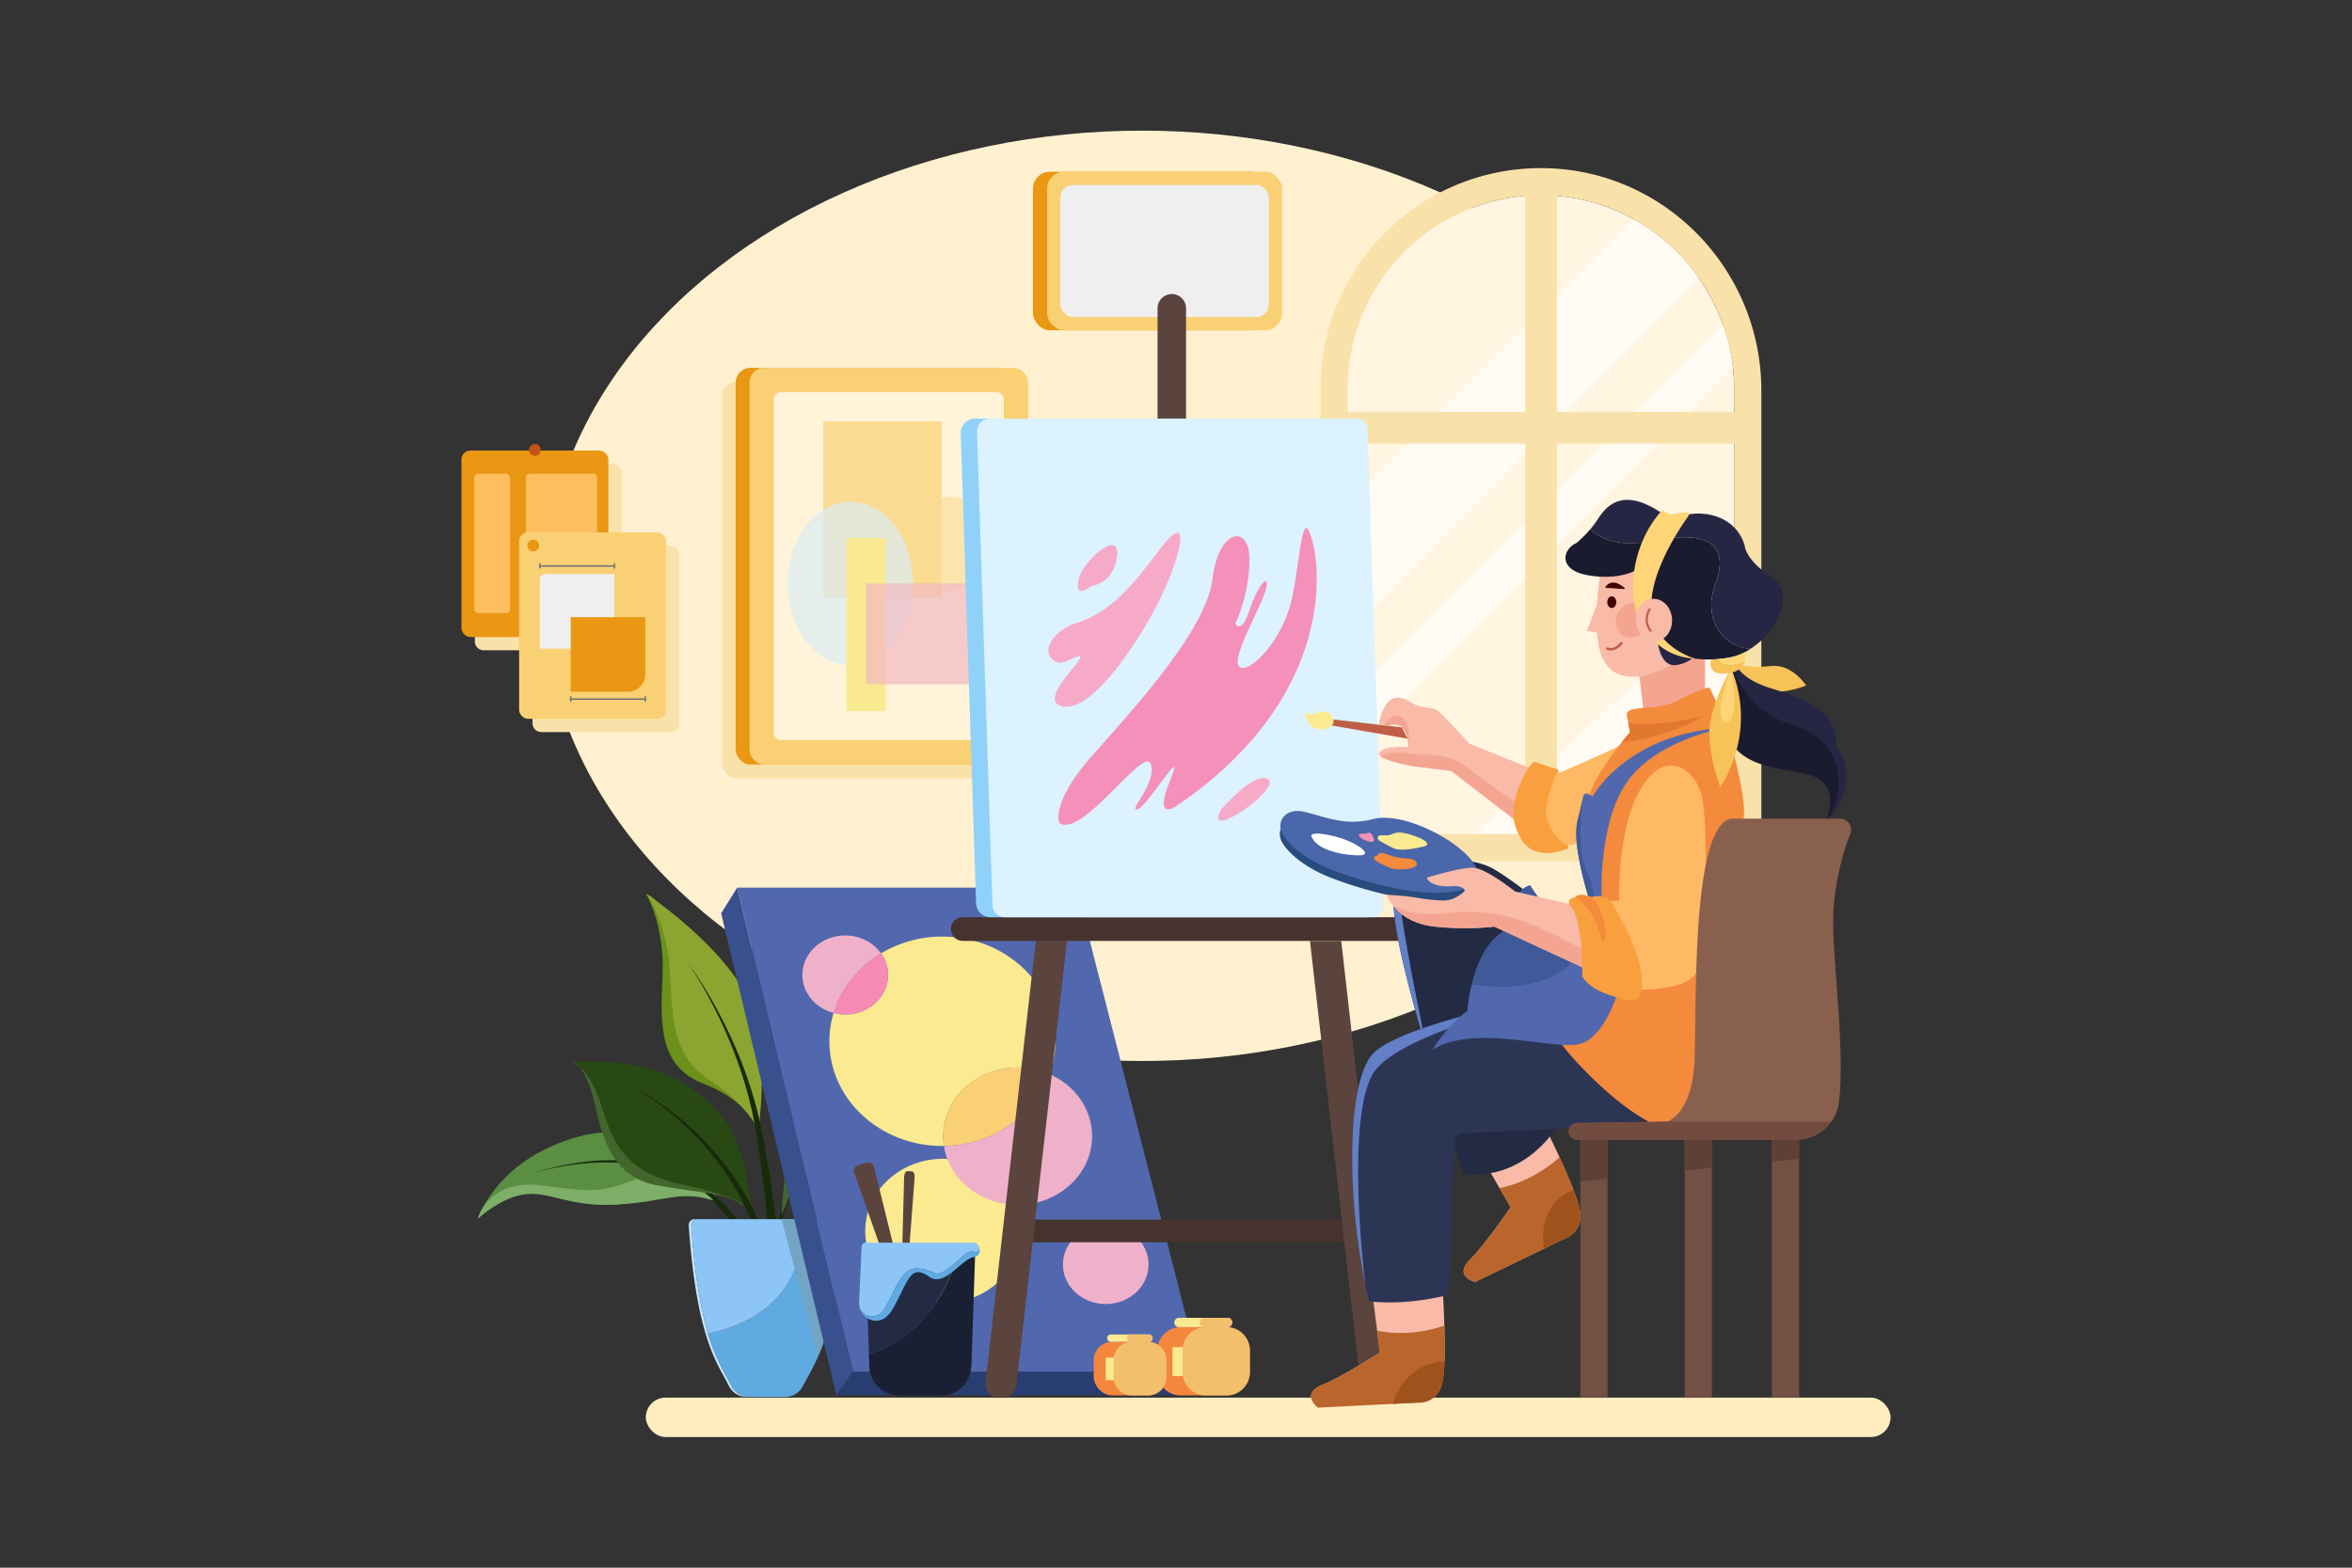 <svg xmlns="http://www.w3.org/2000/svg" viewBox="0 0 4680 3120"><rect x="0" y="0" width="4680" height="3120" fill="#333333" stroke="none"/><defs><style>.cls-1{isolation:isolate;}.cls-2,.cls-48{fill:#fff;}.cls-2{opacity:0;}.cls-3{fill:#fff0cf;}.cls-4{fill:#fff5e1;}.cls-5{fill:#fffbf3;}.cls-6{fill:#f9e1aa;}.cls-7{fill:#ea9713;}.cls-8{fill:#f9d073;}.cls-9{fill:#efefef;}.cls-10{fill:#6b911a;}.cls-11{fill:#8ca530;}.cls-12{fill:#172b0a;}.cls-13{fill:#5a8e42;}.cls-14{fill:#7daf68;}.cls-15{fill:#43662c;}.cls-16{fill:#284913;}.cls-17{fill:#c5e6ff;}.cls-18{fill:#60aae2;}.cls-19{fill:#8dc5f7;}.cls-20{mix-blend-mode:multiply;}.cls-21{fill:#74a4c4;}.cls-22{fill:#5168af;}.cls-23{fill:#38508e;}.cls-24{fill:#283e70;}.cls-25{fill:#fcea90;}.cls-26{fill:#efb1c9;}.cls-27{fill:#f789b5;}.cls-28{fill:#47322e;}.cls-29{fill:#ffedc0;}.cls-30{fill:#fff3d9;}.cls-31{opacity:0.71;}.cls-32{fill:#cce9ff;}.cls-33{fill:#f7e474;}.cls-34{opacity:0.6;}.cls-35{opacity:0.68;}.cls-36{fill:#eaa0ba;}.cls-37{fill:#5b443d;}.cls-38{fill:#8fd1f9;}.cls-39{fill:#dcf2ff;}.cls-40{fill:#f9baa8;}.cls-41{fill:#f4a592;}.cls-42{fill:#f9a03e;}.cls-43{fill:#ffb864;}.cls-44{fill:#232b44;}.cls-45{fill:#637fc6;}.cls-46{fill:#294c7f;}.cls-47{fill:#4967aa;}.cls-49{fill:#f48a3b;}.cls-50{fill:#f490b9;}.cls-51{fill:#262644;}.cls-52{fill:#1b1b30;}.cls-53{fill:#ffd578;}.cls-54{fill:#ba652b;}.cls-55{fill:#a0521d;}.cls-56{fill:#2d3554;}.cls-57{fill:#3f5999;}.cls-58{fill:#f7c257;}.cls-59{fill:#bf5e47;}.cls-60{fill:#e27830;}.cls-61{fill:#89604e;}.cls-62{fill:#725044;}.cls-63{fill:#724c3f;}.cls-64{fill:#5e4037;}.cls-65{fill:#420201;}.cls-66{fill:#f7aac8;}.cls-67{fill:#f4873d;}.cls-68{fill:#f2bf6d;}.cls-69{fill:#192033;}.cls-70{fill:#c15417;}.cls-71{fill:#ffbe5f;}.cls-72{fill:#757575;}</style></defs><title>02</title><g class="cls-1"><g id="Layer_4" data-name="Layer 4"><rect class="cls-2" x="2.47" y="-1.33" width="4680" height="3120"/><ellipse class="cls-3" cx="2272.6" cy="1185.8" rx="1191.13" ry="925.8"/><path class="cls-4" d="M3428.09,645.64a390,390,0,0,0-177.71-209.59,379.16,379.16,0,0,0-184.15-47.59c-212.09,0-384.61,172.52-384.61,384.58v887.08h769.19V777.22a393.34,393.34,0,0,0-22.72-131.58Z"/><path class="cls-5" d="M3250.38,436.05l-568.76,567.33v257.34L3381.1,554.33A388.57,388.57,0,0,0,3250.38,436.05Z"/><path class="cls-5" d="M2681.62,1389.67v118.08L3448,730.62a385.09,385.09,0,0,0-19.93-85Z"/><polygon class="cls-5" points="3161.69 1660.12 3450.81 1387.26 3450.81 1173.74 2932.56 1660.12 3161.69 1660.12"/><path class="cls-6" d="M3066.43,334.58c-242.28-.1-438.69,196.24-438.69,438.47v901.84a39.13,39.13,0,0,0,39.13,39.13h798.71a39.13,39.13,0,0,0,39.13-39.13V777.23C3504.71,534.47,3309.19,334.67,3066.43,334.58Zm384.39,1325.54H2681.63V773.05c0-212.06,172.52-384.58,384.61-384.58S3450.82,563,3450.82,777.23Z"/><rect class="cls-6" x="3034.69" y="374.98" width="63.08" height="1307.68"/><rect class="cls-6" x="2650.28" y="819.73" width="831.89" height="63.08"/><rect class="cls-7" x="2055.42" y="341.8" width="467.57" height="315.52" rx="33.8"/><rect class="cls-8" x="2083.6" y="341.8" width="467.56" height="315.52" rx="33.8"/><rect class="cls-9" x="2109.92" y="368.12" width="414.93" height="262.89" rx="24.82"/><path class="cls-10" d="M1285.76,1778.9s37,62.7,32.68,161.41-8.64,181.88,82.36,216.89,115.59,97.18,115.59,97.18S1373.19,1813.15,1285.76,1778.9Z"/><path class="cls-11" d="M1285.76,1778.9s39.63,53.06,46.35,145.74.67,172.62,78.58,224.06,98.67,100.61,98.67,100.61,21.55-156.76-13.91-246.08C1449.23,1886.8,1285.76,1778.9,1285.76,1778.9Z"/><path class="cls-12" d="M1552.38,2522.42l-.6-10.46-.71-10.43c-1-13.89-2.21-27.74-3.63-41.56q-4.2-41.47-10.16-82.65c-1-6.87-2.06-13.71-3.08-20.57l-1.56-10.28-1.67-10.26-3.37-20.51-3.61-20.47c-2.33-13.65-5-27.24-7.6-40.85-1.23-6.79-2.76-13.62-4.16-20.43-.68-3.42-1.53-6.8-2.32-10.19l-2.4-10.16a819,819,0,0,0-24.42-79.7c-1.14-3.28-2.42-6.5-3.63-9.75s-2.42-6.51-3.7-9.73c-2.6-6.44-5.08-12.91-7.82-19.28-5.28-12.83-11-25.46-16.87-38q-17.74-37.59-38.61-73.54-10.44-17.94-21.65-35.4-5.62-8.71-11.47-17.29c-3.91-5.7-7.87-11.36-12-16.89,4,5.65,7.76,11.44,11.48,17.25s7.35,11.7,10.9,17.62q10.66,17.76,20.49,36,19.69,36.42,36.14,74.41c5.43,12.67,10.72,25.39,15.57,38.28,2.51,6.41,4.78,12.91,7.15,19.37,1.16,3.24,2.24,6.51,3.36,9.76s2.27,6.49,3.29,9.78a805.13,805.13,0,0,1,21.66,79.5l2.05,10.08c.67,3.36,1.41,6.71,2,10.09,1.17,6.77,2.46,13.46,3.48,20.31,2.11,13.62,4.38,27.22,6.28,40.88l2.95,20.46,2.71,20.49,1.34,10.25,1.23,10.26c.8,6.84,1.67,13.67,2.41,20.52q4.6,41.05,7.5,82.2,1.46,20.57,2.29,41.13l.38,10.26.26,10.26.15,10.22c0,3.37,0,6.86,0,10v.43a10.42,10.42,0,1,0,20.83-.25c0-3.72-.17-7.14-.29-10.68Z"/><path class="cls-13" d="M1330.28,2277.73c-63.24-32.86-153.83-38.43-253.21,13.49-71.24,37.21-105.41,90.19-119,117.2a.21.21,0,0,1-.06.1,146.16,146.16,0,0,0-7.47,17.06s0,.06,0,.07a.11.11,0,0,0,0,0c.93-.86,47.4-44.19,96.24-49.27,49.32-5.13,89.21,27.49,187.09,20.42,94-6.79,121.83-28.6,186-7.45,2.64.86,5.33,1.8,8.1,2.81C1427.55,2391,1401.57,2314.76,1330.28,2277.73Z"/><path class="cls-12" d="M1503.64,2495.63l-.72-2c-.49-1.34-1-2.66-1.51-4-1-2.62-2.1-5.21-3.22-7.76-2.25-5.12-4.65-10.13-7.2-15.07a294.26,294.26,0,0,0-16.91-28.63,303.15,303.15,0,0,0-20-26.5,292.8,292.8,0,0,0-22.84-24,281.74,281.74,0,0,0-113.76-64.87c-5.24-1.63-10.56-2.93-15.87-4.3-5.34-1.18-10.67-2.45-16.06-3.38-5.36-1.09-10.79-1.81-16.18-2.67l-8.14-1c-1.35-.15-2.71-.34-4.07-.47l-4.07-.35c-10.87-1.09-21.78-1.43-32.67-1.6l-8.17,0-4.08,0-4.08.15-8.16.3-8.14.53c-43.44,2.94-86.16,12-127.66,24.34,41.83-11.19,84.7-19,127.86-20.63l8.08-.29,8.09-.06,4,0,4,.08,8.08.18c10.76.47,21.51,1.12,32.18,2.49l4,.47c1.34.16,2.66.39,4,.58l8,1.19c5.27,1,10.57,1.86,15.8,3.08,5.26,1.06,10.43,2.46,15.63,3.76,5.15,1.49,10.31,2.91,15.37,4.64a272.58,272.58,0,0,1,108.23,65.8,278.6,278.6,0,0,1,21.25,23.67,289.35,289.35,0,0,1,18.4,25.92,281,281,0,0,1,15.35,27.75q3.42,7.14,6.39,14.44,1.49,3.66,2.81,7.33c.44,1.22.87,2.45,1.27,3.67l.59,1.82.51,1.69.06.19,0,.08a7.44,7.44,0,1,0,14.2-4.44C1504.1,2497,1503.88,2496.34,1503.64,2495.63Z"/><path class="cls-14" d="M1259.26,2349.47c-56,19.57-68,25.94-177.79,10.15-76.79-11-110.27,25.73-123.45,48.8a.21.21,0,0,1-.06.1,79.43,79.43,0,0,0-7.47,17.06s0,.06,0,.07a.15.15,0,0,0,0,.06h0c.93-.86,47.4-44.19,96.24-49.27,49.32-5.13,89.21,27.49,187.09,20.42,94-6.79,121.83-28.6,186-7.45C1394.93,2359.44,1315.28,2329.88,1259.26,2349.47Z"/><path class="cls-15" d="M1154.21,2125.2c8.74,10.51,19.81,30.67,28.51,69.2,17,75.32,36.73,149.07,127.56,165.22,87.58,15.58,145,14.28,173.53,45.07l-64-73.94Z"/><path class="cls-15" d="M1483.81,2404.69l3.08,3.56C1485.91,2407,1484.87,2405.84,1483.81,2404.69Z"/><path class="cls-15" d="M1139.65,2113.93l14.56,11.27C1145.87,2115.16,1139.65,2113.93,1139.65,2113.93Z"/><path class="cls-16" d="M1377.73,2167.22c-39-27.63-84.75-44.3-132.23-50-31-3.71-74.85-7.36-105.85-3.32,0,0,24.68,6.45,49,65s27.54,149.21,167.53,178.35c132.62,27.6,140.53,53.34,141,56-.65-4.85-12.16-89.71-25.69-124C1461.34,2263.5,1446.49,2215.89,1377.73,2167.22Z"/><path class="cls-16" d="M1497.19,2413.26l0,.23A1.31,1.31,0,0,0,1497.19,2413.26Z"/><path class="cls-12" d="M1525.38,2476.73l-.44-1.72c-.29-1.14-.59-2.26-.91-3.37-.61-2.24-1.29-4.42-2-6.63q-2.05-6.56-4.35-13c-3-8.6-6.46-17-10.06-25.36a487,487,0,0,0-24.46-48.51,527.89,527.89,0,0,0-29.45-45.48l-4-5.49-4.1-5.38c-2.76-3.58-5.41-7.22-8.3-10.68l-8.53-10.49-8.83-10.22-2.21-2.56-2.28-2.49-4.58-5c-3-3.31-6.06-6.64-9.26-9.81l-9.45-9.63-9.75-9.32c-1.63-1.54-3.24-3.11-4.89-4.64l-5-4.48-10.06-9-10.35-8.63-5.17-4.3-5.32-4.14a669.66,669.66,0,0,0-89.56-59.26,668.11,668.11,0,0,1,87.21,62.15l5.14,4.28,5,4.46,10,8.91,9.67,9.23,4.83,4.61c1.58,1.57,3.12,3.18,4.68,4.77l9.33,9.55,9,9.84c3,3.24,5.91,6.64,8.81,10l4.34,5.06,2.17,2.53,2.09,2.59,8.36,10.39,8,10.62c2.72,3.5,5.21,7.18,7.8,10.78l3.85,5.43,3.69,5.54a514.1,514.1,0,0,1,27.32,45.57,476,476,0,0,1,22.2,48.09c3.21,8.2,6.24,16.47,8.87,24.84q2,6.27,3.73,12.58c.55,2.1,1.13,4.21,1.62,6.3.26,1.06.51,2.1.73,3.14l.34,1.55.29,1.44.07.3c0,.07,0,.14,0,.21a7.45,7.45,0,1,0,14.49-3.43Z"/><path class="cls-12" d="M1620.89,2275.55c-12.84,21-24.88,42.46-35.9,64.49a671.22,671.22,0,0,0-29.6,67.78c-4.31,11.58-8.1,23.36-11.6,35.24s-6.3,24-8.72,36.18a.68.68,0,0,0,0,.14,4.46,4.46,0,1,0,8.8,1.47v-.06c2-12,4.47-23.88,7.47-35.68s6.47-23.5,10.38-35.07A668.07,668.07,0,0,1,1589,2342c10.29-22.23,21.63-44,33.8-65.3q9.14-16,18.89-31.59c6.52-10.4,13.22-20.69,20.29-30.74-7.37,9.83-14.39,19.92-21.23,30.13S1627.31,2265.06,1620.89,2275.55Z"/><path class="cls-15" d="M1615.17,2116c-47.76,58.55-59.89,302.45-59.89,302.45,41-99.09,79.09-166.56,106.71-204.12a407.52,407.52,0,0,0,64.06-130.51c13.42-47.55,11.06-66.32,11.06-66.32S1662.93,2057.48,1615.17,2116Z"/><path class="cls-17" d="M1455.15,2757.83c-21.41-43.36-63.82-90.65-79.68-319a11.59,11.59,0,0,1,11.58-12.46h-5a11.59,11.59,0,0,0-11.58,12.46c15.86,228.39,58.27,275.68,79.68,319a40.16,40.16,0,0,0,36,22.35h5A40.16,40.16,0,0,1,1455.15,2757.83Z"/><path class="cls-18" d="M1666.14,2426.33h-68.25c1.27,19.6.93,59.05-16.23,100.29-21.44,51.52-69.12,105.82-172.67,127.63,16.48,55,34.46,79.88,46.16,103.58a40.16,40.16,0,0,0,36,22.35H1562a40.16,40.16,0,0,0,36.06-22.35c7.82-15.87,18.47-32.27,29.61-57.9,19.28-44.38,40-116.37,50.07-261.14A11.64,11.64,0,0,0,1666.14,2426.33Z"/><path class="cls-19" d="M1387.05,2426.33a11.59,11.59,0,0,0-11.58,12.46c7.19,103.53,19.84,169.86,33.52,215.46,103.55-21.81,151.23-76.11,172.67-127.63,17.16-41.24,17.5-80.69,16.23-100.29Z"/><g class="cls-20"><path class="cls-21" d="M1666.14,2426.33H1558.36l-3.09.93,26.39,99.36,46,173.31c19.28-44.38,40-116.37,50.07-261.14A11.64,11.64,0,0,0,1666.14,2426.33Z"/></g><path class="cls-22" d="M2120.67,1766.54H1466.92l230.46,963.91h691L2146.5,1786.59A26.68,26.68,0,0,0,2120.67,1766.54Z"/><polygon class="cls-23" points="1434.97 1817.61 1664.14 2776.49 1697.38 2730.45 1466.91 1766.54 1434.97 1817.61"/><polygon class="cls-24" points="1664.14 2776.49 2356.24 2776.49 2388.34 2730.45 1697.38 2730.45 1664.14 2776.49"/><path class="cls-25" d="M1875.08,1864a236.68,236.68,0,0,0-122,33.35,73.79,73.79,0,0,1,13.89,43c0,43.4-38.14,78.58-85.19,78.58a91.52,91.52,0,0,1-23.13-2.94,194.2,194.2,0,0,0-8.33,56.39c0,115.07,100.64,208.37,224.8,208.37l3.12,0a127.89,127.89,0,0,1-1.49-19.48c0-75.47,66.34-136.65,148.16-136.65a157.91,157.91,0,0,1,63.7,13.24,194.18,194.18,0,0,0,11.32-65.46C2099.89,1957.25,1999.24,1864,1875.08,1864Z"/><ellipse class="cls-25" cx="1876.71" cy="2449.84" rx="155.06" ry="143.72"/><path class="cls-8" d="M1876.71,2261.2a127.89,127.89,0,0,0,1.49,19.48c98.13-1.24,181.08-60.76,210.37-142.89a157.91,157.91,0,0,0-63.7-13.24C1943.05,2124.55,1876.71,2185.73,1876.71,2261.2Z"/><path class="cls-26" d="M2088.57,2137.79c-29.29,82.13-112.24,141.65-210.37,142.89a127,127,0,0,0,6.78,25.65c19.84,52.3,73.18,90.08,136.3,91.47,1.19,0,2.39,0,3.59,0,81.83,0,148.17-61.18,148.17-136.64C2173,2206.76,2138.52,2159.76,2088.57,2137.79Z"/><ellipse class="cls-26" cx="2200.14" cy="2516.7" rx="85.2" ry="78.57"/><path class="cls-27" d="M1658.61,2015.94a91.52,91.52,0,0,0,23.13,2.94c47,0,85.19-35.18,85.19-78.58a73.79,73.79,0,0,0-13.89-43C1707.66,1924.54,1673.56,1966.53,1658.61,2015.94Z"/><path class="cls-26" d="M1681.74,1861.74c-47.06,0-85.19,35.18-85.19,78.56,0,36,26.24,66.36,62.06,75.64,15-49.41,49.05-91.4,94.43-118.63C1737.83,1875.89,1711.57,1861.74,1681.74,1861.74Z"/><path class="cls-28" d="M2796.76,1825.5H1915.7a23.54,23.54,0,1,0,0,47.08h881.06a23.54,23.54,0,0,0,0-47.08Z"/><rect class="cls-29" x="1285.03" y="2781.56" width="2476.83" height="78.44" rx="39.22"/><rect class="cls-6" x="1436.95" y="759.92" width="554.43" height="789.47" rx="29.08"/><rect class="cls-7" x="1463.85" y="732.09" width="554.43" height="789.47" rx="29.08"/><rect class="cls-8" x="1491.38" y="732.09" width="554.43" height="789.47" rx="29.08"/><rect class="cls-30" x="1539.84" y="780.55" width="457.51" height="692.55" rx="13.71"/><g class="cls-31"><rect class="cls-8" x="1638.2" y="838.63" width="235.67" height="350.03"/><g class="cls-31"><ellipse class="cls-32" cx="1691.93" cy="1161.21" rx="124.92" ry="162.58"/></g><rect class="cls-33" x="1684.32" y="1070.56" width="78.14" height="344.71"/><g class="cls-34"><ellipse class="cls-8" cx="1890.75" cy="1082.26" rx="82.17" ry="93.35"/></g><g class="cls-35"><rect class="cls-36" x="1723.39" y="1161.21" width="218.21" height="200.68"/></g></g><rect class="cls-28" x="2041.95" y="2427.26" width="636.14" height="45.02"/><path class="cls-37" d="M1960.89,2751.39a27.09,27.09,0,0,0,26.92,30.17h7.61a27.1,27.1,0,0,0,26.92-24l100.85-885H2061Z"/><path class="cls-37" d="M2668.74,1872.58h-62.15l100.85,885a27.1,27.1,0,0,0,26.93,24h7.6a27.11,27.11,0,0,0,26.93-30.17Z"/><path class="cls-37" d="M2331.67,585.22h0a28.38,28.38,0,0,0-28.38,28.37V953H2360V613.59A28.37,28.37,0,0,0,2331.67,585.22Z"/><path class="cls-38" d="M1940.36,833.14a28.7,28.7,0,0,0-28.69,29.64l30.53,935a28.7,28.7,0,0,0,28.68,27.77h749.64l-32.4-992.36Z"/><path class="cls-39" d="M2701,833.14H1969A25.05,25.05,0,0,0,1944,859l30.76,942.25a25.06,25.06,0,0,0,25,24.24h732.31a20.19,20.19,0,0,0,20.18-20.85l-31.08-952A20.19,20.19,0,0,0,2701,833.14Z"/><path class="cls-40" d="M2858.61,1413c-9.71-6.06-30.2-2.82-46.37-12.53s-37.74-21.57-52.84,0-15.11,41-15.11,41l10.76,1.19,8.66,1s20.49-7.55,30.19,8.62,8.63,34.44,8.63,34.44-49.6-3.16-58.24,10.86c-1.48,2.41-.47,4.82,2.24,7.14,12.94,11.09,64.63,20.22,64.63,20.22l76.72,9.33,128.71,99.49,37.11,28.69,52-109.16-181.8-73.18S2868.31,1419.08,2858.61,1413Z"/><path class="cls-41" d="M2819.39,1502c-41.09-8.51-63.55-1.76-72.86,2.66,12.94,11.09,64.63,20.22,64.63,20.22l76.72,9.33,128.71,99.49,14.78-26.73s-79.95-53.49-114.27-81.61S2819.39,1502,2819.39,1502Z"/><path class="cls-41" d="M2784.13,1425.14c-14.51-3.6-24.51,9.61-29.08,17.52l8.66,1s20.49-7.55,30.19,8.62,8.63,34.44,8.63,34.44C2806.11,1474.57,2804.49,1430.18,2784.13,1425.14Z"/><path class="cls-42" d="M3097,1529.92c-8.38-2-31.44-9.35-41.92-13.55s-55.55,75.89-40.88,124.42,39.08,55.86,60.94,56.91,46.06-9.43,46.06-9.43L3097,1545.72S3105.37,1531.94,3097,1529.92Z"/><path class="cls-43" d="M3079.16,1634.54c11.53,27.56,30.59,47.48,42,47.48s42.88-10.49,42.88-10.49l56.62-186.17s-116.36,54.11-123.7,54.11C3097,1539.47,3067.63,1607,3079.16,1634.54Z"/><path class="cls-44" d="M2887,1713.13c-48.06,3.55-95,24.89-110.45,57.71-18,38.22,32.87,221,64.24,324.74l0,0c13,43,22.62,72.4,22.62,72.4l172.25-165.76,70-170.08s-71.54-65.52-132.21-101.91C2949.62,1716,2918.05,1710.82,2887,1713.13Z"/><path class="cls-45" d="M2893.57,1714l-6.6-.89c-48.06,3.55-95,24.89-110.45,57.71-18,38.22,32.87,221,64.24,324.74-.68-3.2-40.36-189.77-52.89-283.4C2775.23,1717.72,2893.57,1714,2893.57,1714Z"/><path class="cls-46" d="M2905.25,1706.77c-37.11-32.74-122.79-73.62-173.39-60.5s-85.32,0-132.73-13.22c-23.71-6.61-37.21-.49-44.78,7.27-8.1,8.31-9.85,20.87-5.41,31.59,7.33,17.69,39.27,52.21,101.65,76,75.52,28.83,198.79,60.71,262.56,37.11S2905.25,1706.77,2905.25,1706.77Z"/><path class="cls-47" d="M2906.33,1690.48c-37.11-32.75-122.79-73.63-173.39-60.5s-85.32,0-132.73-13.23c-23.71-6.61-37.21-.49-44.78,7.28-8.1,8.3-9.85,20.86-5.41,31.58,7.33,17.69,39.27,52.21,101.65,76,75.52,28.83,198.8,60.71,262.56,37.11S2906.33,1690.48,2906.33,1690.48Z"/><path class="cls-48" d="M2646.65,1662.42c-49.58-10.07-35.7,5.1-35.7,5.1,12.89,26.78,69.41,35.7,96.17,34.71S2696.23,1672.48,2646.65,1662.42Z"/><path class="cls-25" d="M2799,1659c-28.79-7-25.11,5.14-44.71,3.45s-11.21,9.65-11.21,9.65,16.11,9.8,29.58,15.93,38,1.84,59.41-3.06S2827.78,1666,2799,1659Z"/><path class="cls-49" d="M2765.91,1702.3c-25.11-10.19-24.63,0-24.63,0-21.57,5.73,8.71,18.16,24,24.71s60.64,3.25,53.29-10.22S2791,1712.5,2765.91,1702.3Z"/><path class="cls-50" d="M2719.36,1659c-44.29-3.07,20.22,29.64,14.42,10.65S2719.36,1659,2719.36,1659Z"/><path class="cls-41" d="M3262.07,1346.17,3271,1421l121.8-35.63V1317.7l.75-30.73c-11.8,2.93-25.76,8.61-40.94,19.06C3307.75,1336.9,3262.07,1346.17,3262.07,1346.17Z"/><path class="cls-40" d="M3231.78,1071.9l-48.11,73s-4.15,25-6,57.38l0-.06-19.74,53.33,19.74,3.62c3.68,49.22,20.07,93.78,84.45,87,0,0,45.68-9.27,90.51-40.14,15.18-10.45,29.14-16.13,40.94-19.06l3.89-158.08L3328,1063Z"/><path class="cls-51" d="M3525.08,1148c-52.65-33.36-53.51-62.47-53.51-62.47-19-61.28-82.88-68.19-113.09-61.28s-47.47,0-47.47,0c-90.65-63.89-120.86-6.91-135.53,14.67a166.24,166.24,0,0,1-11,14.32c13.49,13.34,49.31,38,121.3,23.46,96.3-19.39,161.2-4.38,127.11,86.78-24.17,64.64,11.32,123,70.24,127.86C3542.67,1252.78,3570.55,1176.78,3525.08,1148Z"/><path class="cls-51" d="M3336.26,1323.51c33.32-5.36,44.84-29.07,44.84-29.07l-82.53-17S3303,1328.86,3336.26,1323.51Z"/><path class="cls-52" d="M3412.85,1163.47c34.09-91.16-30.81-106.17-127.11-86.78-72,14.5-107.81-10.12-121.3-23.46a272.11,272.11,0,0,1-26.94,27.11c-28.49,12.08-38.85,54.39,23.3,64.74s94.1-10.35,94.1-10.35-6,40.57,20.71,107.26c39.82,99.23,177,64.52,177,64.52a148.23,148.23,0,0,0,30.51-15.18C3424.17,1286.47,3388.68,1228.11,3412.85,1163.47Z"/><ellipse class="cls-41" cx="3247.79" cy="1233.94" rx="35.63" ry="32.02" transform="translate(671.15 3564.54) rotate(-62.93)"/><path class="cls-53" d="M3285.69,1205.24c0-71.24,58.76-157.35,74-178.47a4.38,4.38,0,0,0-3.24-6.93c-5.06-.32-13.79.36-28.75,4a4.31,4.31,0,0,1-2.08,0,37.35,37.35,0,0,1-13.88-6.63,4.45,4.45,0,0,0-6.14.27c-12.25,13.25-56.36,67-56.41,154.64,0,33.39,10.79,66.21,32.13,92.17,18.75,22.82,46.82,44.31,91.69,46.47C3373,1310.79,3285.69,1287.07,3285.69,1205.24Z"/><path class="cls-40" d="M3103.12,2303.06c-14.64-31.92-27.49-57.47-27.49-57.47l-125.21,61.53,33.28,57.27,0,0,22.2,38.21s-52.1,76.07-79.64,102.84-8.81,40.46,8.67,46l179.39-86.73s40-12.63,28-61.53C3136.14,2378,3118.62,2336.94,3103.12,2303.06Z"/><path class="cls-54" d="M3131,2368.68l-.17-.45c-1.82-4.8-3.77-9.75-5.82-14.76-6.81-16.78-14.59-34.4-21.91-50.41h0c-57.83,52.13-117.53,61-119.35,61.31l22.2,38.19s-52.1,76.09-79.65,102.86-8.79,40.46,8.68,46l137.15-66.3,42.24-20.42s40-12.65,28-61.54A313.93,313.93,0,0,0,3131,2368.68Z"/><path class="cls-55" d="M3131,2368.68l-.17-.45s-71.7,21.85-58.74,116.93l42.24-20.42s40-12.65,28-61.54A313.93,313.93,0,0,0,3131,2368.68Z"/><path class="cls-44" d="M2870,2207l42.31,129.3s105.35,21.49,184-90.66L3083.69,2168Z"/><path class="cls-40" d="M2871.12,2574.52l-139.3,7.86,8.34,65.72h0l5.55,43.83s-77.62,49.76-113.43,63.68-23.87,33.82-9.95,45.77l199-10s41.79,4,49.76-45.76c4.11-25.63,4-70.27,2.91-107.51C2873,2603.06,2871.12,2574.52,2871.12,2574.52Z"/><path class="cls-54" d="M2874,2638.17c-73.58,25.45-132,10.4-133.81,9.93l5.56,43.83s-77.64,49.76-113.44,63.68-23.88,33.82-10,45.77l148.9-7.45,50.11-2.5s41.8,4,49.76-45.76a316.78,316.78,0,0,0,3-36.4c.2-5.23.33-10.63.41-16.15.27-18.11,0-37.36-.53-54.95Z"/><path class="cls-55" d="M2771.25,2793.93l50.11-2.5s41.8,4,49.76-45.76a316.78,316.78,0,0,0,3-36.4C2854.76,2710.2,2794.92,2719.24,2771.25,2793.93Z"/><path class="cls-56" d="M3099.66,1978.63s-74.9,13.82-157.94,35.16c-88.27,22.67-185.75,53.85-212.2,86-47.11,57.2-51.61,267-12.93,456.68q3.4,16.7,7.25,33.14s64.12,10.68,158.52-12.47l13-309.38a13,13,0,0,1,12.52-12.48c55.44-2,286.67-11.18,353.91-23.69,76.59-14.25,117.55-42.75,117.55-42.75l-179.89-219Z"/><path class="cls-49" d="M3403.3,1371.74a5.31,5.31,0,0,0-6.34-2.85c-8.21,2.44-27.81,9.2-58.82,25.44-42.15,22.11-97.46,7.53-101.44,26.66l3.19,17.57h0l3.39,18.7s-6.94,8.07-16.79,20.61h0c-23.72,30.15-64.34,86.11-66.19,117.75-2.64,44.77,43.47,287.19,43.47,287.19-15.79,90.9-118.58,148.9-118.58,148.9s-9.2,26.33,93.55,123.83,166,100.14,166,100.14c154.15-64.57,68.52-387.36,68.52-387.36s51.36-184.77,56.65-242.58S3426.45,1421,3426.45,1421Z"/><path class="cls-22" d="M3169.13,1585.07l-9.53-5.14a6.25,6.25,0,0,0-9.12,4.25c-1.65,8.1-5,23.29-11.65,50.35-11.86,48.16,24.38,158.73,24.38,158.73l7.29-.41,16.52-.93s-8.67-151.51,50.62-235.84,195-107.87,195-107.87C3236.33,1460.24,3169.13,1585.07,3169.13,1585.07Z"/><path class="cls-45" d="M2729.52,2099.76c-47.11,57.2-51.61,267-12.93,456.68,0,0,0-.05,0-.08-23.51-212.37-17.69-370.11,17.21-422.32s172.08-95,172.08-95a311.47,311.47,0,0,0,35.85-25.24C2853.45,2036.46,2756,2067.64,2729.52,2099.76Z"/><path class="cls-22" d="M3146.67,1847.53c-52.63,0-102-85.52-102-85.52-39.46,9.87-55.91,93.74-55.91,93.74-33.63,21.81-51.19,67.22-60.17,103.49a344.86,344.86,0,0,0-8.91,52.76c-42.76,31.24-69.08,77.3-69.08,77.3,82.24-52.63,241.77,1.64,292.76-11.51s77.3-108,77.3-108l-63.57-105Z"/><path class="cls-57" d="M3044.69,1762c-39.46,9.87-55.91,93.74-55.91,93.74-33.63,21.81-51.19,67.22-60.17,103.49,39.16,6.21,96.6,9.43,147.87-10.52,49.53-19.26,71.17-55.68,80.63-84l-10.44-17.24C3094,1847.53,3044.69,1762,3044.69,1762Z"/><path class="cls-57" d="M3150.48,1584.18c-1.65,8.1-5,23.29-11.65,50.35-11.86,48.16,24.38,158.73,24.38,158.73l7.29-.41a120.73,120.73,0,0,0-12.62-57.79C3133.86,1686.28,3150.48,1584.18,3150.48,1584.18Z"/><path class="cls-40" d="M3131.7,1801.27l-117-27.11s-57.07-45.66-82.75-47.08-92.75,19.64-92.75,19.64,2.86,17.39,44.24,17.42c0,0,27.11-4.24,31.39,8.59,0,0-16.92,17.83-38.37,19.32-8.93.62-34.33-1.35-55.44-5.09-29.62-5.23-61.71-5.81-62.21-5.93a126.1,126.1,0,0,0,13.22,21.22c14.52,19.25,41.45,37.42,82.87,41.83,67.06,7.13,118.43,0,118.43,0l183.78,85.06s2.08-14,1.13-34.77C3157.07,1869,3151.35,1833.47,3131.7,1801.27Z"/><path class="cls-41" d="M3034.69,1834.82c-52.77-19-108.48-24.23-164.35-16.86-39.3,5.19-78.52-4.71-98.31-15.71,14.52,19.25,41.45,37.42,82.87,41.83,67.06,7.13,118.43,0,118.43,0l183.78,85.06s2.08-14,1.13-34.77C3138.49,1883.35,3078.23,1850.47,3034.69,1834.82Z"/><path class="cls-43" d="M3352.57,1532.37c-17.77-12.55-42-11.34-58.82,2.46-79.28,65.11-71.69,257.09-71.69,257.09l-47.43,5.27c67.19,30.3,89.59,172.59,89.59,172.59,101.45-1.32,114.62-30.3,121.21-60.61s15.81-271.4,0-328.06C3378.5,1556.3,3365.26,1541.35,3352.57,1532.37Z"/><path class="cls-42" d="M3166.72,1785.32c-27.57-9.66-31.61,0-31.61,0-19.37,3.43-11.87,15.82-11.87,15.82,27.67,27.67,25,142.28,25,142.28,19.41,31.06,69.56,42.82,94.64,46.86a19.21,19.21,0,0,0,21.64-13.39c18.55-65.16-60.94-185-60.94-185A42.59,42.59,0,0,0,3166.72,1785.32Z"/><path class="cls-58" d="M3521.85,1325.58c-44.26,5.53-68.41-4.81-68.41-4.81,24.71,92,140.32,43.53,140.32,43.53S3566.1,1320,3521.85,1325.58Z"/><path class="cls-51" d="M3524.23,1370c-63-19-70.79-49.2-70.79-49.2-1.55,4.18-3,8.29-4.36,12.29-67.46,198,76.59,190.06,147.66,207.83,71.94,18,36.82,92.91,36.27,94.08.67-.69,1.34-1.37,2-2,74.68-77.74,18.71-148.14,18.71-148.14C3658.89,1414,3587.24,1389,3524.23,1370Z"/><path class="cls-52" d="M3565,1441.79c-78.66-22.42-110.06-93.52-116-108.73-67.46,198,76.59,190.06,147.66,207.83,71.94,18,36.82,92.91,36.27,94.08.67-.69,1.34-1.37,2-2a120.21,120.21,0,0,0,22.1-55.53C3662.61,1536.05,3653.32,1466.94,3565,1441.79Z"/><path class="cls-58" d="M3401.14,1459.74c.92,52.55,21.69,107,21.69,107s76.15-105.11,21.7-237C3444.53,1329.74,3400.22,1407.19,3401.14,1459.74Z"/><path class="cls-53" d="M3424.88,1426.47c7.39,28.21,40,11.39,19.65-96.73C3444.53,1329.74,3417.49,1398.26,3424.88,1426.47Z"/><path class="cls-58" d="M3420.09,1311.74c-4.76.49-9.86.87-15.33,1.1,0,0-11.07,32.1,32.26,27.48,22.35-2.37,31.35-13.8,34.83-24.32-5.06,3-11.61,5.17-20.09,6.07C3431.74,1324.2,3423.34,1318.49,3420.09,1311.74Z"/><path class="cls-53" d="M3420.09,1311.74c3.25,6.75,11.65,12.46,31.67,10.33,8.48-.9,15-3.1,20.09-6.07a43,43,0,0,0,1.67-19S3457.7,1307.89,3420.09,1311.74Z"/><ellipse class="cls-40" cx="3291.16" cy="1233.94" rx="35.96" ry="42.36" transform="translate(-64.35 187.58) rotate(-3.23)"/><path class="cls-59" d="M3283.92,1214.07a2.16,2.16,0,1,0-3.81-2c-14,26.15,2.53,44.47,2.7,44.65a2.16,2.16,0,0,0,2.38.54,2,2,0,0,0,.67-.42,2.17,2.17,0,0,0,.13-3.06C3285.84,1253.6,3271.4,1237.54,3283.92,1214.07Z"/><path class="cls-49" d="M3135.11,1785.32s37.11,24.45,48.7,73.75,22.35-35.13-17.09-73.75C3139.15,1775.66,3135.11,1785.32,3135.11,1785.32Z"/><path class="cls-60" d="M3239.9,1438.56l3.39,18.7s-6.94,8.07-16.79,20.61c97.69-11,163.05-52.73,163.05-52.73C3285.31,1448.86,3240.85,1438.79,3239.9,1438.56Z"/><path class="cls-61" d="M3661.5,1629.27H3444.55c-80.85,15.64-67.81,380.74-73,485-5.11,102.19-52.77,117.36-54.7,117.93l-.06,0L3137.54,2235a16.62,16.62,0,0,0,.25,33.23h435.84a86.41,86.41,0,0,0,70.19-35.94,85.09,85.09,0,0,0,15.5-40c10.71-92.49-7.65-242.62-11.36-335-3.5-86.69,18.79-159.62,33.86-198.28A21.79,21.79,0,0,0,3661.5,1629.27Z"/><rect class="cls-62" x="3144.6" y="2268.18" width="54.14" height="513.38"/><rect class="cls-62" x="3352.24" y="2268.18" width="54.13" height="513.38"/><rect class="cls-62" x="3525.63" y="2268.18" width="54.14" height="513.38"/><path class="cls-63" d="M3316.77,2232.26,3137.54,2235a16.62,16.62,0,0,0,.25,33.23h435.84a86.41,86.41,0,0,0,70.19-35.94h-327Z"/><polygon class="cls-64" points="3144.6 2351.02 3198.74 2345.43 3198.74 2268.18 3144.6 2268.18 3144.6 2351.02"/><polygon class="cls-64" points="3352.24 2329.6 3406.37 2324.01 3406.37 2268.18 3352.24 2268.18 3352.24 2329.6"/><polygon class="cls-64" points="3525.63 2311.71 3579.77 2306.12 3579.77 2268.18 3525.63 2268.18 3525.63 2311.71"/><polygon class="cls-59" points="2639.74 1430.37 2639.74 1442.14 2800.87 1470.14 2789.56 1447.66 2639.74 1430.37"/><path class="cls-25" d="M2632.64,1416.05c-18.41,1.54-22.5,11.1-34.78-.07,0,0-3.07,27,21.48,34.27,14.68,4.32,24.62-1.25,30.25-6.43a12.59,12.59,0,0,0,2.92-14.76C2649.52,1422.75,2643.61,1415.14,2632.64,1416.05Z"/><path class="cls-65" d="M3194.46,1168.17a1.11,1.11,0,0,0,.87,1.71l36.53,2.44a1.12,1.12,0,0,0,.81-2C3209.6,1150.05,3197.72,1163.29,3194.46,1168.17Z"/><path class="cls-65" d="M3207.15,1186.83c-5,0-9,5.18-9,11.58s4,11.59,9,11.59,9-5.19,9-11.59S3212.1,1186.83,3207.15,1186.83Z"/><path class="cls-59" d="M3227.65,1278a2.48,2.48,0,0,0-3.48.45c-11.85,15.46-24.45,10.44-25,10.2a2.48,2.48,0,0,0-1.95,4.56,21.21,21.21,0,0,0,7.6,1.28c6.14,0,15.07-2.3,23.3-13A2.48,2.48,0,0,0,3227.65,1278Z"/><path class="cls-66" d="M2309.89,1090.6c-56,74.68-100.36,128.36-168,149.37-30.79,9.55-46.13,27.32-53.7,43.85-9.13,19.94,10.71,41.19,31.15,33.22,3.37-1.31,7-2.87,10.88-4.72,69.81-33.18-77,79.36-16.34,93.36s158.62-138.68,196-217.06C2357.07,1089.84,2365.91,1015.91,2309.89,1090.6Z"/><path class="cls-50" d="M2571.65,1186.6c-17.36,88.17-86.83,156.3-105.53,140.27s46.75-124.24,53.43-156.3-17.36-5.34-33.39,44.09-28.06,26.71-28.06,26.71,28.06-57.44,28.06-128.24-61.45-61.45-73.48,38.74-150.95,252.48-237.78,350-66.79,136.26-66.79,136.26c45.42,30.72,168.31-155,181.67-117.56s-46.75,94.85-26.71,90.17,98.85-139.6,65.45-58.11,9.35,53.43,9.35,53.43c301.91-203.06,293.9-451.52,273.86-527.66S2589,1098.44,2571.65,1186.6Z"/><path class="cls-66" d="M2523.56,1551.3c-26.72-18.71-93.51,59.44-93.51,59.44C2391.31,1679.54,2550.28,1570,2523.56,1551.3Z"/><path class="cls-66" d="M2145.51,1155.88c-6.68,38.74,25.38,10.69,25.38,10.69s45.42-4,52.1-60.12S2152.19,1117.14,2145.51,1155.88Z"/><path class="cls-67" d="M2440.5,2641.26h-91.26a46.49,46.49,0,0,0-46.5,46.46v43a46.49,46.49,0,0,0,46.5,46.46h91.26a46.46,46.46,0,0,0,46.46-46.46v-43A46.46,46.46,0,0,0,2440.5,2641.26Z"/><path class="cls-25" d="M2442.59,2622.67H2346a9.07,9.07,0,0,0-6.56,2.73,9.28,9.28,0,0,0,6.56,15.86h96.59a9.18,9.18,0,0,0,6.57-2.73,9.41,9.41,0,0,0,2.72-6.57A9.31,9.31,0,0,0,2442.59,2622.67Z"/><rect class="cls-25" x="2333.02" y="2681.01" width="139.51" height="57.58"/><g class="cls-20"><path class="cls-68" d="M2440.5,2641.26h2.09a9.18,9.18,0,0,0,6.57-2.73,9.41,9.41,0,0,0,2.72-6.57,9.31,9.31,0,0,0-9.29-9.29h-46.42a9.07,9.07,0,0,0-6.52,2.73,9.28,9.28,0,0,0,6.52,15.86h3.24a46.38,46.38,0,0,0-45.95,39.77,43.45,43.45,0,0,0-.51,6.69v43a44.13,44.13,0,0,0,.68,7.84,46.47,46.47,0,0,0,45.78,38.62h41.09a46.46,46.46,0,0,0,46.46-46.46v-43A46.46,46.46,0,0,0,2440.5,2641.26Z"/></g><rect class="cls-67" x="2176.37" y="2670.48" width="144.61" height="106.7" rx="36.47"/><path class="cls-25" d="M2286.15,2655.89h-75.82a7.1,7.1,0,0,0-5.15,2.15,7.2,7.2,0,0,0-2.14,5.15,7.29,7.29,0,0,0,7.29,7.29h75.82a7.19,7.19,0,0,0,5.16-2.14,7.29,7.29,0,0,0-5.16-12.45Z"/><rect class="cls-25" x="2200.14" y="2701.69" width="109.52" height="45.2"/><g class="cls-20"><path class="cls-68" d="M2284.51,2670.48h1.64a7.19,7.19,0,0,0,5.16-2.14,7.29,7.29,0,0,0-5.16-12.45h-36.44a7.08,7.08,0,0,0-5.11,2.15,7.21,7.21,0,0,0-2.15,5.15,7.29,7.29,0,0,0,7.26,7.29h2.55a36.4,36.4,0,0,0-36.07,31.22,33.8,33.8,0,0,0-.4,5.25v33.76a33.85,33.85,0,0,0,.53,6.16,36.47,36.47,0,0,0,35.94,30.32h32.25a36.47,36.47,0,0,0,36.47-36.48V2707A36.47,36.47,0,0,0,2284.51,2670.48Z"/></g><path class="cls-37" d="M1739,2322.27a11.62,11.62,0,0,0-14.61-8.35l-17.09,5.1a11.62,11.62,0,0,0-7.64,15l61.52,174.92a11.63,11.63,0,0,0,14.29,7.28h0a11.61,11.61,0,0,0,8-13.92Z"/><path class="cls-37" d="M1814.6,2331.21l-9.07-.46c-3.37-.17-6.35,5.24-6.52,11.87l-4.88,185.2c-.17,6.19,2.18,11.18,5.33,11.34h0c3.16.16,6-4.57,6.47-10.74l14-184.74C1820.38,2337.07,1818,2331.39,1814.6,2331.21Z"/><path class="cls-44" d="M1728.89,2694.64c128.57-36.94,171.86-170.69,183.35-218.15H1721.61Z"/><path class="cls-69" d="M1925.93,2474.75l-13.69,1.74c-11.49,47.46-54.78,181.21-183.35,218.15l.82,24.64a59.92,59.92,0,0,0,59.89,57.92H1873c32.31,0,58.8-25.63,60-61.59l7.59-227.54A13,13,0,0,0,1925.93,2474.75Z"/><path class="cls-19" d="M1936.86,2473.14H1722.39a8,8,0,0,0-8,7.64l-5,110.62a36.5,36.5,0,0,0,3,16.09l0,0c.66.9,14.3,19.14,36.34,8.76,22.6-10.64,36.57-93.72,75.78-91.72s32.57,21.86,62.49,0,34.56-35.85,50.51-33.19c6.26,1,9.44-3.13,11-8.58A11.87,11.87,0,0,0,1936.86,2473.14Z"/><path class="cls-18" d="M1948.59,2483.09c0-.12,0-.23-.07-.35-1.56,5.45-4.74,9.62-11,8.58-16-2.66-20.6,11.3-50.51,33.19s-23.27,2-62.49,0-53.18,81.08-75.78,91.72c-22,10.38-35.68-7.86-36.34-8.76a34.36,34.36,0,0,0,26.09,20.7c12.42,2,26.86-2.91,39.52-25.86,29.8-54,33.52-87.51,70.76-61.44,31.62,22.13,63.74-36,90.12-39.26a12.29,12.29,0,0,0,10.41-14.28Z"/><path class="cls-6" d="M1334.15,1085.91H1237.1V940.86a17.75,17.75,0,0,0-17.75-17.74H1102.57a11.7,11.7,0,1,0-23.32-1.32c0,.44,0,.88.07,1.32H962.55a17.75,17.75,0,0,0-17.75,17.74v335.62a17.75,17.75,0,0,0,17.75,17.75h97v145a17.75,17.75,0,0,0,17.75,17.75h256.8a17.75,17.75,0,0,0,17.75-17.75V1103.66A17.75,17.75,0,0,0,1334.15,1085.91Z"/><rect class="cls-7" x="918.15" y="896.74" width="292.3" height="371.11" rx="17.75"/><circle class="cls-70" cx="1064.29" cy="895.42" r="11.7"/><rect class="cls-71" x="1046.38" y="942.74" width="141.79" height="277.41" rx="7.75"/><rect class="cls-71" x="943.83" y="942.74" width="70.99" height="277.41" rx="7.75"/><rect class="cls-8" x="1032.95" y="1059.54" width="292.3" height="371.11" rx="17.75"/><circle class="cls-7" cx="1061.1" cy="1085.73" r="11.7" transform="translate(-221.06 272.84) rotate(-13.28)"/><path class="cls-9" d="M1074.14,1152.77v138.12h148.42V1142.48H1084.44A10.29,10.29,0,0,0,1074.14,1152.77Z"/><path class="cls-7" d="M1135.64,1376.72h113.52a34.89,34.89,0,0,0,34.89-34.89V1228.31H1135.64Z"/><rect class="cls-72" x="1074.14" y="1124.91" width="148.41" height="3.02"/><rect class="cls-72" x="1221.04" y="1120.75" width="3.02" height="10.9"/><rect class="cls-72" x="1072.63" y="1120.75" width="3.02" height="10.9"/><rect class="cls-72" x="1135.64" y="1389.85" width="148.41" height="3.02"/><rect class="cls-72" x="1282.54" y="1385.69" width="3.02" height="10.9"/><rect class="cls-72" x="1134.13" y="1385.69" width="3.02" height="10.9"/></g></g></svg>